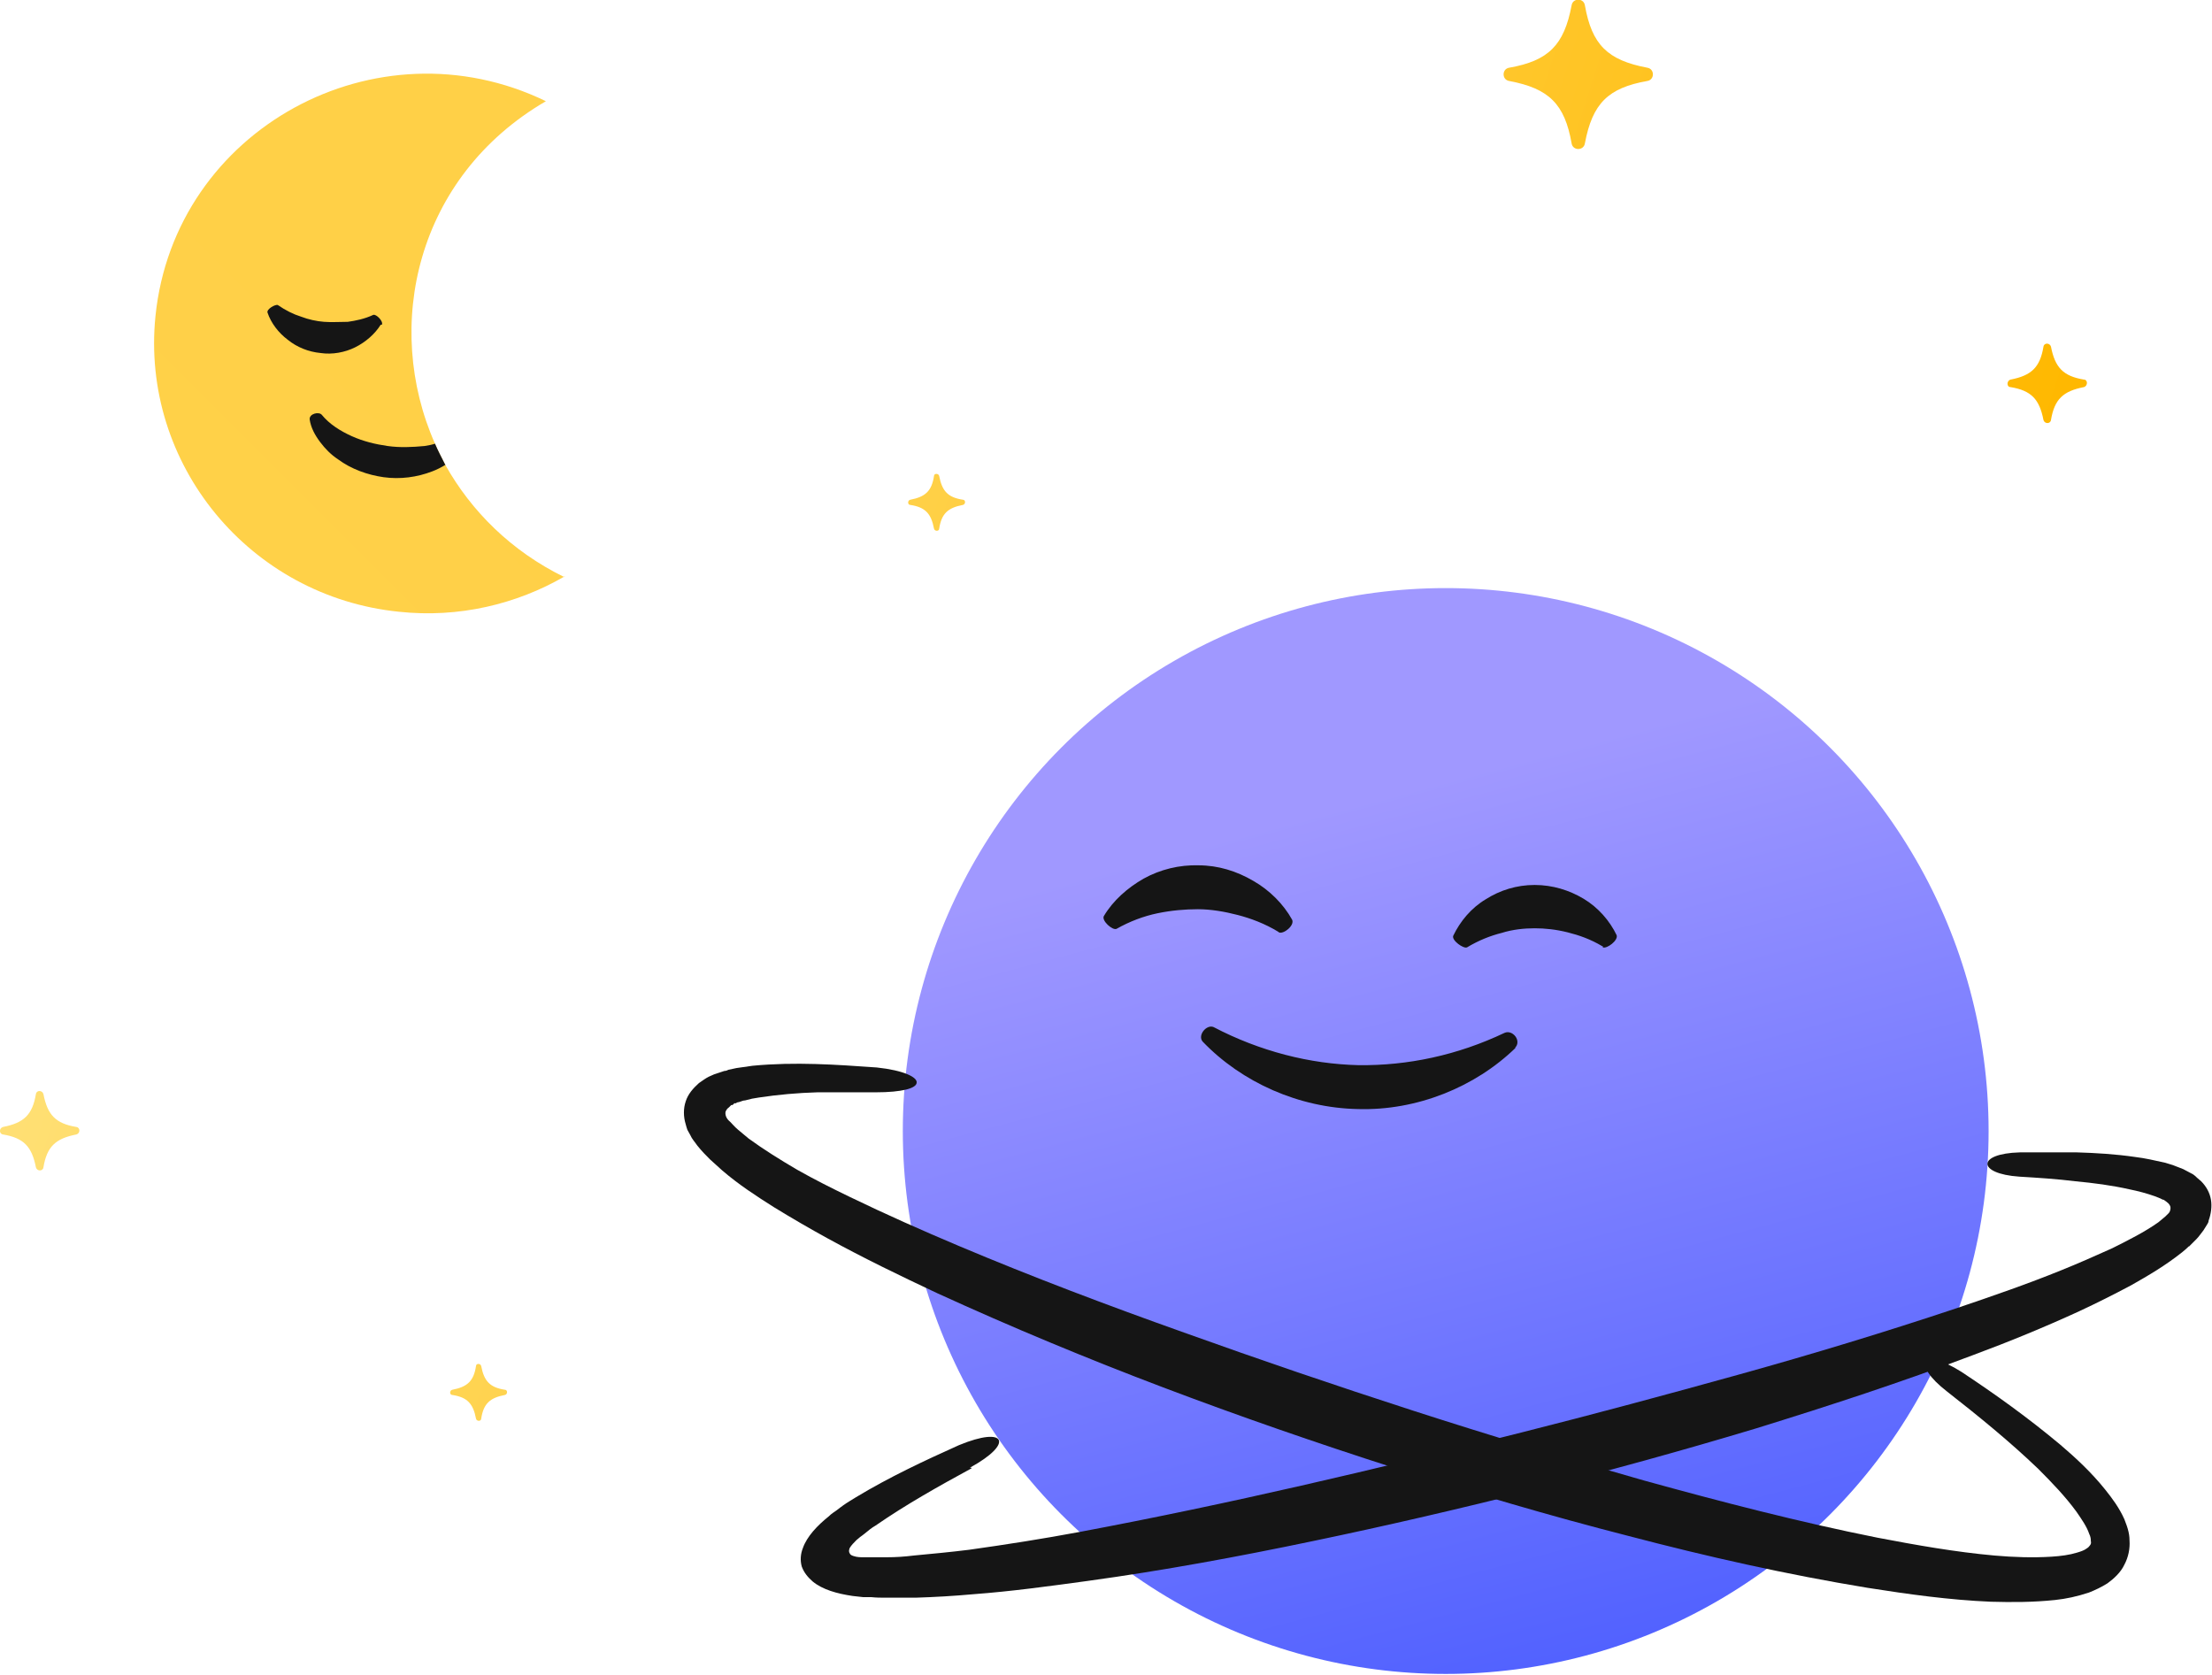 <?xml version="1.0" encoding="UTF-8" standalone="no"?>
<!DOCTYPE svg PUBLIC "-//W3C//DTD SVG 1.1//EN" "http://www.w3.org/Graphics/SVG/1.1/DTD/svg11.dtd">
<svg width="100%" height="100%" viewBox="0 0 383 290" version="1.1" xmlns="http://www.w3.org/2000/svg" xmlns:xlink="http://www.w3.org/1999/xlink" xml:space="preserve" xmlns:serif="http://www.serif.com/" style="fill-rule:evenodd;clip-rule:evenodd;stroke-linejoin:round;stroke-miterlimit:2;">
    <g transform="matrix(1,0,0,1,-23.581,-21.078)">
        <g id="Layer_1">
            <g id="Layer_1-2">
                <path d="M284.9,32.8C291.7,31.6 294.4,28.9 295.7,22C295.9,20.7 297.8,20.7 298,22C299.2,28.8 301.9,31.5 308.8,32.8C310.1,33 310.1,34.9 308.8,35.1C302,36.3 299.3,39 298,45.9C297.8,47.2 295.9,47.2 295.7,45.9C294.5,39.1 291.8,36.4 284.9,35.1C283.6,34.9 283.6,33 284.9,32.8Z" style="fill:url(#_Linear1);fill-rule:nonzero;"/>
                <path d="M371.7,86.8C375.3,86.1 376.8,84.7 377.4,81.1C377.5,80.4 378.5,80.4 378.7,81.1C379.4,84.7 380.8,86.2 384.4,86.8C385.1,86.8 385.1,87.9 384.4,88.1C380.8,88.8 379.3,90.2 378.7,93.8C378.6,94.5 377.6,94.5 377.4,93.8C376.7,90.2 375.3,88.7 371.7,88.1C371,88.1 371,87 371.7,86.8Z" style="fill:url(#_Linear2);fill-rule:nonzero;"/>
                <path d="M24.1,216.2C27.7,215.5 29.2,214.1 29.8,210.5C29.9,209.8 30.9,209.8 31.1,210.5C31.8,214.1 33.2,215.6 36.8,216.2C37.5,216.3 37.5,217.3 36.8,217.5C33.2,218.2 31.7,219.6 31.1,223.2C31,223.9 30,223.9 29.8,223.2C29.1,219.6 27.7,218.1 24.1,217.5C23.4,217.4 23.4,216.4 24.1,216.2Z" style="fill:url(#_Linear3);fill-rule:nonzero;"/>
                <path d="M181.2,107.6C183.8,107.1 184.9,106.1 185.3,103.5C185.3,103 186.1,103 186.2,103.5C186.7,106.1 187.7,107.2 190.3,107.6C190.8,107.6 190.8,108.4 190.3,108.5C187.7,109 186.6,110 186.2,112.6C186.2,113.1 185.4,113.1 185.3,112.6C184.8,110 183.8,108.9 181.2,108.5C180.7,108.5 180.7,107.7 181.2,107.6Z" style="fill:url(#_Linear4);fill-rule:nonzero;"/>
                <path d="M101.9,261.7C104.5,261.2 105.6,260.2 106,257.6C106,257.1 106.8,257.1 106.9,257.6C107.4,260.2 108.4,261.3 111,261.7C111.5,261.7 111.5,262.5 111,262.6C108.4,263.1 107.3,264.1 106.9,266.7C106.9,267.2 106.1,267.2 106,266.7C105.5,264.1 104.5,263 101.9,262.6C101.4,262.6 101.4,261.8 101.9,261.7Z" style="fill:url(#_Linear5);fill-rule:nonzero;"/>
                <circle cx="273.9" cy="216.9" r="94" style="fill:url(#_Linear6);"/>
                <path d="M244.9,182.4C242.6,181 240.2,180.1 237.9,179.5C235.6,178.9 233.2,178.5 231,178.5C228.8,178.5 226.4,178.7 224,179.2C221.6,179.7 219.2,180.6 216.9,181.9C216.2,182.2 214.3,180.5 214.7,179.7C216.3,177 218.8,174.8 221.6,173.2C224.5,171.6 227.8,170.8 231.1,170.9C234.5,170.9 237.7,171.9 240.6,173.6C243.4,175.2 245.8,177.6 247.3,180.3C247.8,181.3 245.8,182.9 245,182.5L244.9,182.4Z" style="fill:rgb(21,21,21);fill-rule:nonzero;"/>
                <path d="M301,184.9C299,183.7 297,183 295,182.5C293,182 291.1,181.8 289.3,181.8C287.5,181.8 285.5,182 283.6,182.6C281.6,183.1 279.6,183.9 277.6,185.1C277,185.4 274.9,183.9 275.2,183.1C276.4,180.6 278.3,178.3 280.8,176.8C283.3,175.2 286.2,174.3 289.3,174.3C292.4,174.3 295.3,175.2 297.8,176.7C300.3,178.2 302.3,180.5 303.5,183C303.8,183.9 301.8,185.4 301.1,185.1L301.1,184.9L301,184.9Z" style="fill:rgb(21,21,21);fill-rule:nonzero;"/>
                <path d="M286,202.5C279,209.3 268.9,213.4 258.7,213.1C248.5,212.9 238.6,208.5 231.8,201.4C230.9,200.3 232.5,198.4 233.7,198.9C237.7,201 241.9,202.6 246.1,203.7C250.3,204.8 254.6,205.4 258.8,205.5C267.3,205.6 275.9,203.8 284.1,199.9C285.5,199.3 287.1,201.3 285.9,202.5L286,202.5Z" style="fill:rgb(21,21,21);fill-rule:nonzero;"/>
                <path d="M175.5,210.2L165.1,210.2C161.7,210.3 158.3,210.6 155,211.1L153.8,211.3L152.6,211.6C152.2,211.6 151.9,211.8 151.5,211.9C151.3,211.9 151.1,212 151,212.1L150.7,212.1C150.7,212.2 150.4,212.4 150.4,212.4L150.2,212.4L149.8,212.8C149.5,213 149.3,213.3 149.2,213.6C149.1,214.3 149.5,214.9 150,215.3C150.3,215.6 150.8,216.2 151.4,216.7C152,217.2 152.6,217.7 153.2,218.2C155.8,220.1 158.7,221.9 161.6,223.6C164.6,225.3 167.6,226.8 170.7,228.3C176.9,231.3 183.2,234.1 189.6,236.8C202.4,242.2 215.4,247.1 228.6,251.8C241.7,256.5 254.9,261 268.2,265.3C281.5,269.6 294.8,273.6 308.2,277.4C321.6,281.1 335.1,284.6 348.6,287.3C355.4,288.6 362.2,289.8 368.9,290.4C372.3,290.7 375.6,290.8 378.8,290.6C380.4,290.5 381.9,290.3 383.2,289.9C383.9,289.7 384.4,289.5 384.7,289.3C385,289.1 385.2,289 385.4,288.7C385.6,288.5 385.7,288.2 385.6,287.9C385.6,287.6 385.6,287.2 385.3,286.6C384.9,285.4 384,284.1 383.1,282.8C381.2,280.2 378.9,277.8 376.5,275.4C371.6,270.7 366.2,266.3 360.7,262C354.5,257.2 356.4,254.3 363.2,258.6C369.1,262.5 374.8,266.6 380.3,271.2C383,273.5 385.7,276 388.1,279C389.3,280.5 390.5,282.1 391.4,284.1L391.7,284.9C391.8,285.2 391.9,285.4 392,285.8C392.2,286.5 392.3,287.1 392.3,287.8C392.4,289.2 392.1,290.7 391.4,292C390.8,293.3 389.6,294.4 388.5,295.2C387.4,295.9 386.3,296.4 385.3,296.8C383.2,297.5 381.3,297.9 379.4,298.1C375.6,298.5 371.9,298.5 368.3,298.4C361.1,298.1 354,297.1 347,296C333,293.7 319.2,290.6 305.5,287C291.8,283.5 278.3,279.5 264.9,275.2C251.5,270.9 238.2,266.3 225,261.3C211.8,256.3 198.8,250.9 185.9,245C179.5,242 173.1,238.9 166.9,235.5C163.8,233.8 160.7,232 157.6,230.1C154.6,228.2 151.5,226.2 148.6,223.7C147.9,223.1 147.2,222.4 146.5,221.8C145.8,221.1 145.1,220.4 144.3,219.4C143.9,218.8 143.4,218.3 143.1,217.6L142.6,216.7C142.5,216.4 142.4,216.1 142.3,215.7C141.9,214.4 141.9,213 142.3,211.8C142.7,210.5 143.6,209.5 144.6,208.6C145.2,208.2 145.7,207.8 146.3,207.5L147.2,207.1L149,206.5C149.3,206.5 149.5,206.4 149.7,206.3C150.2,206.2 150.7,206.1 151.1,206L153.9,205.6C161.3,204.9 168.3,205.4 175.4,205.9C180.1,206.4 182.4,207.6 182.3,208.5C182.3,209.5 179.8,210.2 175.2,210.2L175.5,210.2Z" style="fill:rgb(21,21,21);fill-rule:nonzero;"/>
                <path d="M191.8,275.3C186.1,278.4 180.4,281.6 175.2,285.2C174.5,285.6 173.9,286.1 173.3,286.6C172.9,286.9 172.8,287 172.5,287.2C172.3,287.4 172,287.6 171.9,287.7C171.4,288.2 171,288.6 170.7,289.1C170.6,289.4 170.5,289.7 170.7,290C170.8,290.3 171.1,290.4 171.4,290.5C172,290.7 172.6,290.7 173.1,290.7L177.1,290.7C178.7,290.7 180.2,290.6 181.8,290.4C185,290.1 188.2,289.8 191.4,289.4C197.8,288.5 204.2,287.5 210.6,286.3C223.4,283.9 236.2,281.2 248.9,278.3C261.6,275.4 274.4,272.3 287,269.1C299.7,265.9 312.3,262.5 324.9,259C337.5,255.5 350,251.7 362.3,247.6C368.5,245.5 374.6,243.4 380.5,241C383.5,239.8 386.4,238.5 389.3,237.2C392.1,235.8 394.9,234.4 397.3,232.7L398.5,231.7C398.7,231.5 398.9,231.3 399.1,231.1C399.3,230.9 399.4,230.5 399.4,230.2C399.4,229.9 399.2,229.6 399,229.4C398.8,229.2 398.5,229 398.2,228.8C398,228.8 397.9,228.7 397.7,228.6L396.7,228.2C395.3,227.7 393.8,227.3 392.3,227C389.2,226.3 386.1,225.9 382.9,225.6C379.7,225.2 376.5,225 373.2,224.8C365.9,224.3 365.8,220.8 373.3,220.6L383.2,220.6C386.5,220.7 389.9,220.9 393.3,221.4C395,221.6 396.7,222 398.5,222.4L399.8,222.8L401.6,223.5C402.2,223.8 402.7,224.1 403.3,224.4C403.6,224.6 403.8,224.8 404,225C404.2,225.2 404.5,225.4 404.7,225.6C405.6,226.5 406.2,227.6 406.4,228.8C406.6,230 406.4,231.3 406,232.4C406,232.7 405.8,233 405.6,233.3L405.1,234.1C404.7,234.6 404.3,235.2 403.9,235.6L402.6,236.9L402.5,236.9C402.5,237 401.4,237.9 401.4,237.9C398.5,240.2 395.6,241.9 392.6,243.6C389.6,245.2 386.6,246.7 383.6,248.1C377.5,250.9 371.4,253.4 365.2,255.7C352.8,260.4 340.2,264.5 327.6,268.4C315,272.2 302.2,275.7 289.5,279C276.7,282.2 263.9,285.2 250.9,287.9C238,290.6 225,293 211.9,294.8C205.3,295.7 198.8,296.6 192.1,297.1C188.8,297.4 185.4,297.6 182.1,297.7L177,297.7C176.1,297.7 175.3,297.7 174.4,297.6L173,297.6L171.2,297.4C168.5,297 166,296.3 164.3,294.9C163.5,294.2 162.8,293.4 162.4,292.3C162.1,291.2 162.2,290.1 162.6,289.1C163.3,287.1 165.1,285.2 167.1,283.6C167.6,283.1 168,282.9 168.4,282.6C168.8,282.3 169.3,281.9 169.6,281.7C170.3,281.2 171,280.8 171.8,280.3C177.6,276.8 183.6,274 189.6,271.3C197.8,267.9 199.2,271 191.5,275.2L191.8,275.2L191.8,275.3Z" style="fill:rgb(21,21,21);fill-rule:nonzero;"/>
            </g>
            <path d="M121.4,120.9L121.3,120.9C113,125.7 103,128.1 92.7,127C66.8,124.4 47.9,101.4 50.5,75.8C53.8,43.4 88.8,24.4 118.1,38.6C95.6,51.7 89.9,77.6 98.9,97.9C99.4,99.1 100.1,100.4 100.7,101.6C105.2,109.6 112.1,116.5 121.3,121L121.4,120.9Z" style="fill:url(#_Linear7);"/>
            <g>
                <path d="M89.5,77.3C88.5,78.9 86.9,80.3 85.1,81.2C83.3,82.1 81.1,82.5 79.1,82.2C77,82 75,81.2 73.4,79.9C71.8,78.7 70.5,77 69.9,75.2C69.7,74.6 71.3,73.7 71.7,73.9C73,74.8 74.4,75.5 75.7,75.9C77,76.4 78.4,76.7 79.7,76.8C81,76.9 82.4,76.8 83.8,76.8C85.2,76.6 86.7,76.3 88.2,75.6C88.7,75.4 90,76.7 89.7,77.3L89.5,77.3Z" style="fill:rgb(21,21,21);fill-rule:nonzero;"/>
                <path d="M100.8,101.5C100,102 99.2,102.4 98.4,102.7C95.8,103.7 92.9,104.1 90,103.7C87.2,103.3 84.4,102.3 82.1,100.6C80.9,99.8 79.9,98.8 79,97.6C78.1,96.4 77.4,95.1 77.2,93.7C77.1,92.7 78.8,92.3 79.3,92.9C80.6,94.5 82.5,95.7 84.5,96.6C86.5,97.5 88.6,98 90.7,98.3C92.8,98.6 95,98.5 97.1,98.3C97.7,98.2 98.3,98.1 98.9,97.9C99.4,99.1 100.1,100.4 100.7,101.6L100.8,101.5Z" style="fill:rgb(21,21,21);fill-rule:nonzero;"/>
            </g>
        </g>
    </g>
    <defs>
        <linearGradient id="_Linear1" x1="0" y1="0" x2="1" y2="0" gradientUnits="userSpaceOnUse" gradientTransform="matrix(322.8,101.9,-101.9,322.8,68.3,-38.2)"><stop offset="0" style="stop-color:rgb(255,228,129);stop-opacity:1"/><stop offset="1" style="stop-color:rgb(255,184,0);stop-opacity:1"/></linearGradient>
        <linearGradient id="_Linear2" x1="0" y1="0" x2="1" y2="0" gradientUnits="userSpaceOnUse" gradientTransform="matrix(322.8,101.8,-101.8,322.8,60.3,-12.8)"><stop offset="0" style="stop-color:rgb(255,228,129);stop-opacity:1"/><stop offset="1" style="stop-color:rgb(255,184,0);stop-opacity:1"/></linearGradient>
        <linearGradient id="_Linear3" x1="0" y1="0" x2="1" y2="0" gradientUnits="userSpaceOnUse" gradientTransform="matrix(322.8,101.9,-101.9,322.8,-8.3,204.6)"><stop offset="0" style="stop-color:rgb(255,228,129);stop-opacity:1"/><stop offset="1" style="stop-color:rgb(255,184,0);stop-opacity:1"/></linearGradient>
        <linearGradient id="_Linear4" x1="0" y1="0" x2="1" y2="0" gradientUnits="userSpaceOnUse" gradientTransform="matrix(322.8,101.8,-101.8,322.8,37,61.1)"><stop offset="0" style="stop-color:rgb(255,228,129);stop-opacity:1"/><stop offset="1" style="stop-color:rgb(255,184,0);stop-opacity:1"/></linearGradient>
        <linearGradient id="_Linear5" x1="0" y1="0" x2="1" y2="0" gradientUnits="userSpaceOnUse" gradientTransform="matrix(322.8,101.8,-101.8,322.8,-14.4,224)"><stop offset="0" style="stop-color:rgb(255,228,129);stop-opacity:1"/><stop offset="1" style="stop-color:rgb(255,184,0);stop-opacity:1"/></linearGradient>
        <linearGradient id="_Linear6" x1="0" y1="0" x2="1" y2="0" gradientUnits="userSpaceOnUse" gradientTransform="matrix(56.6,210.2,-210.2,56.6,247.1,117.3)"><stop offset="0" style="stop-color:rgb(160,152,255);stop-opacity:1"/><stop offset="0.2" style="stop-color:rgb(160,152,255);stop-opacity:1"/><stop offset="1" style="stop-color:rgb(72,91,255);stop-opacity:1"/></linearGradient>
        <linearGradient id="_Linear7" x1="0" y1="0" x2="1" y2="0" gradientUnits="userSpaceOnUse" gradientTransform="matrix(6900.49,-4008.31,4008.31,6900.49,1992.36,10461)"><stop offset="0" style="stop-color:rgb(255,228,129);stop-opacity:1"/><stop offset="1" style="stop-color:rgb(255,184,0);stop-opacity:1"/></linearGradient>
    </defs>
</svg>
